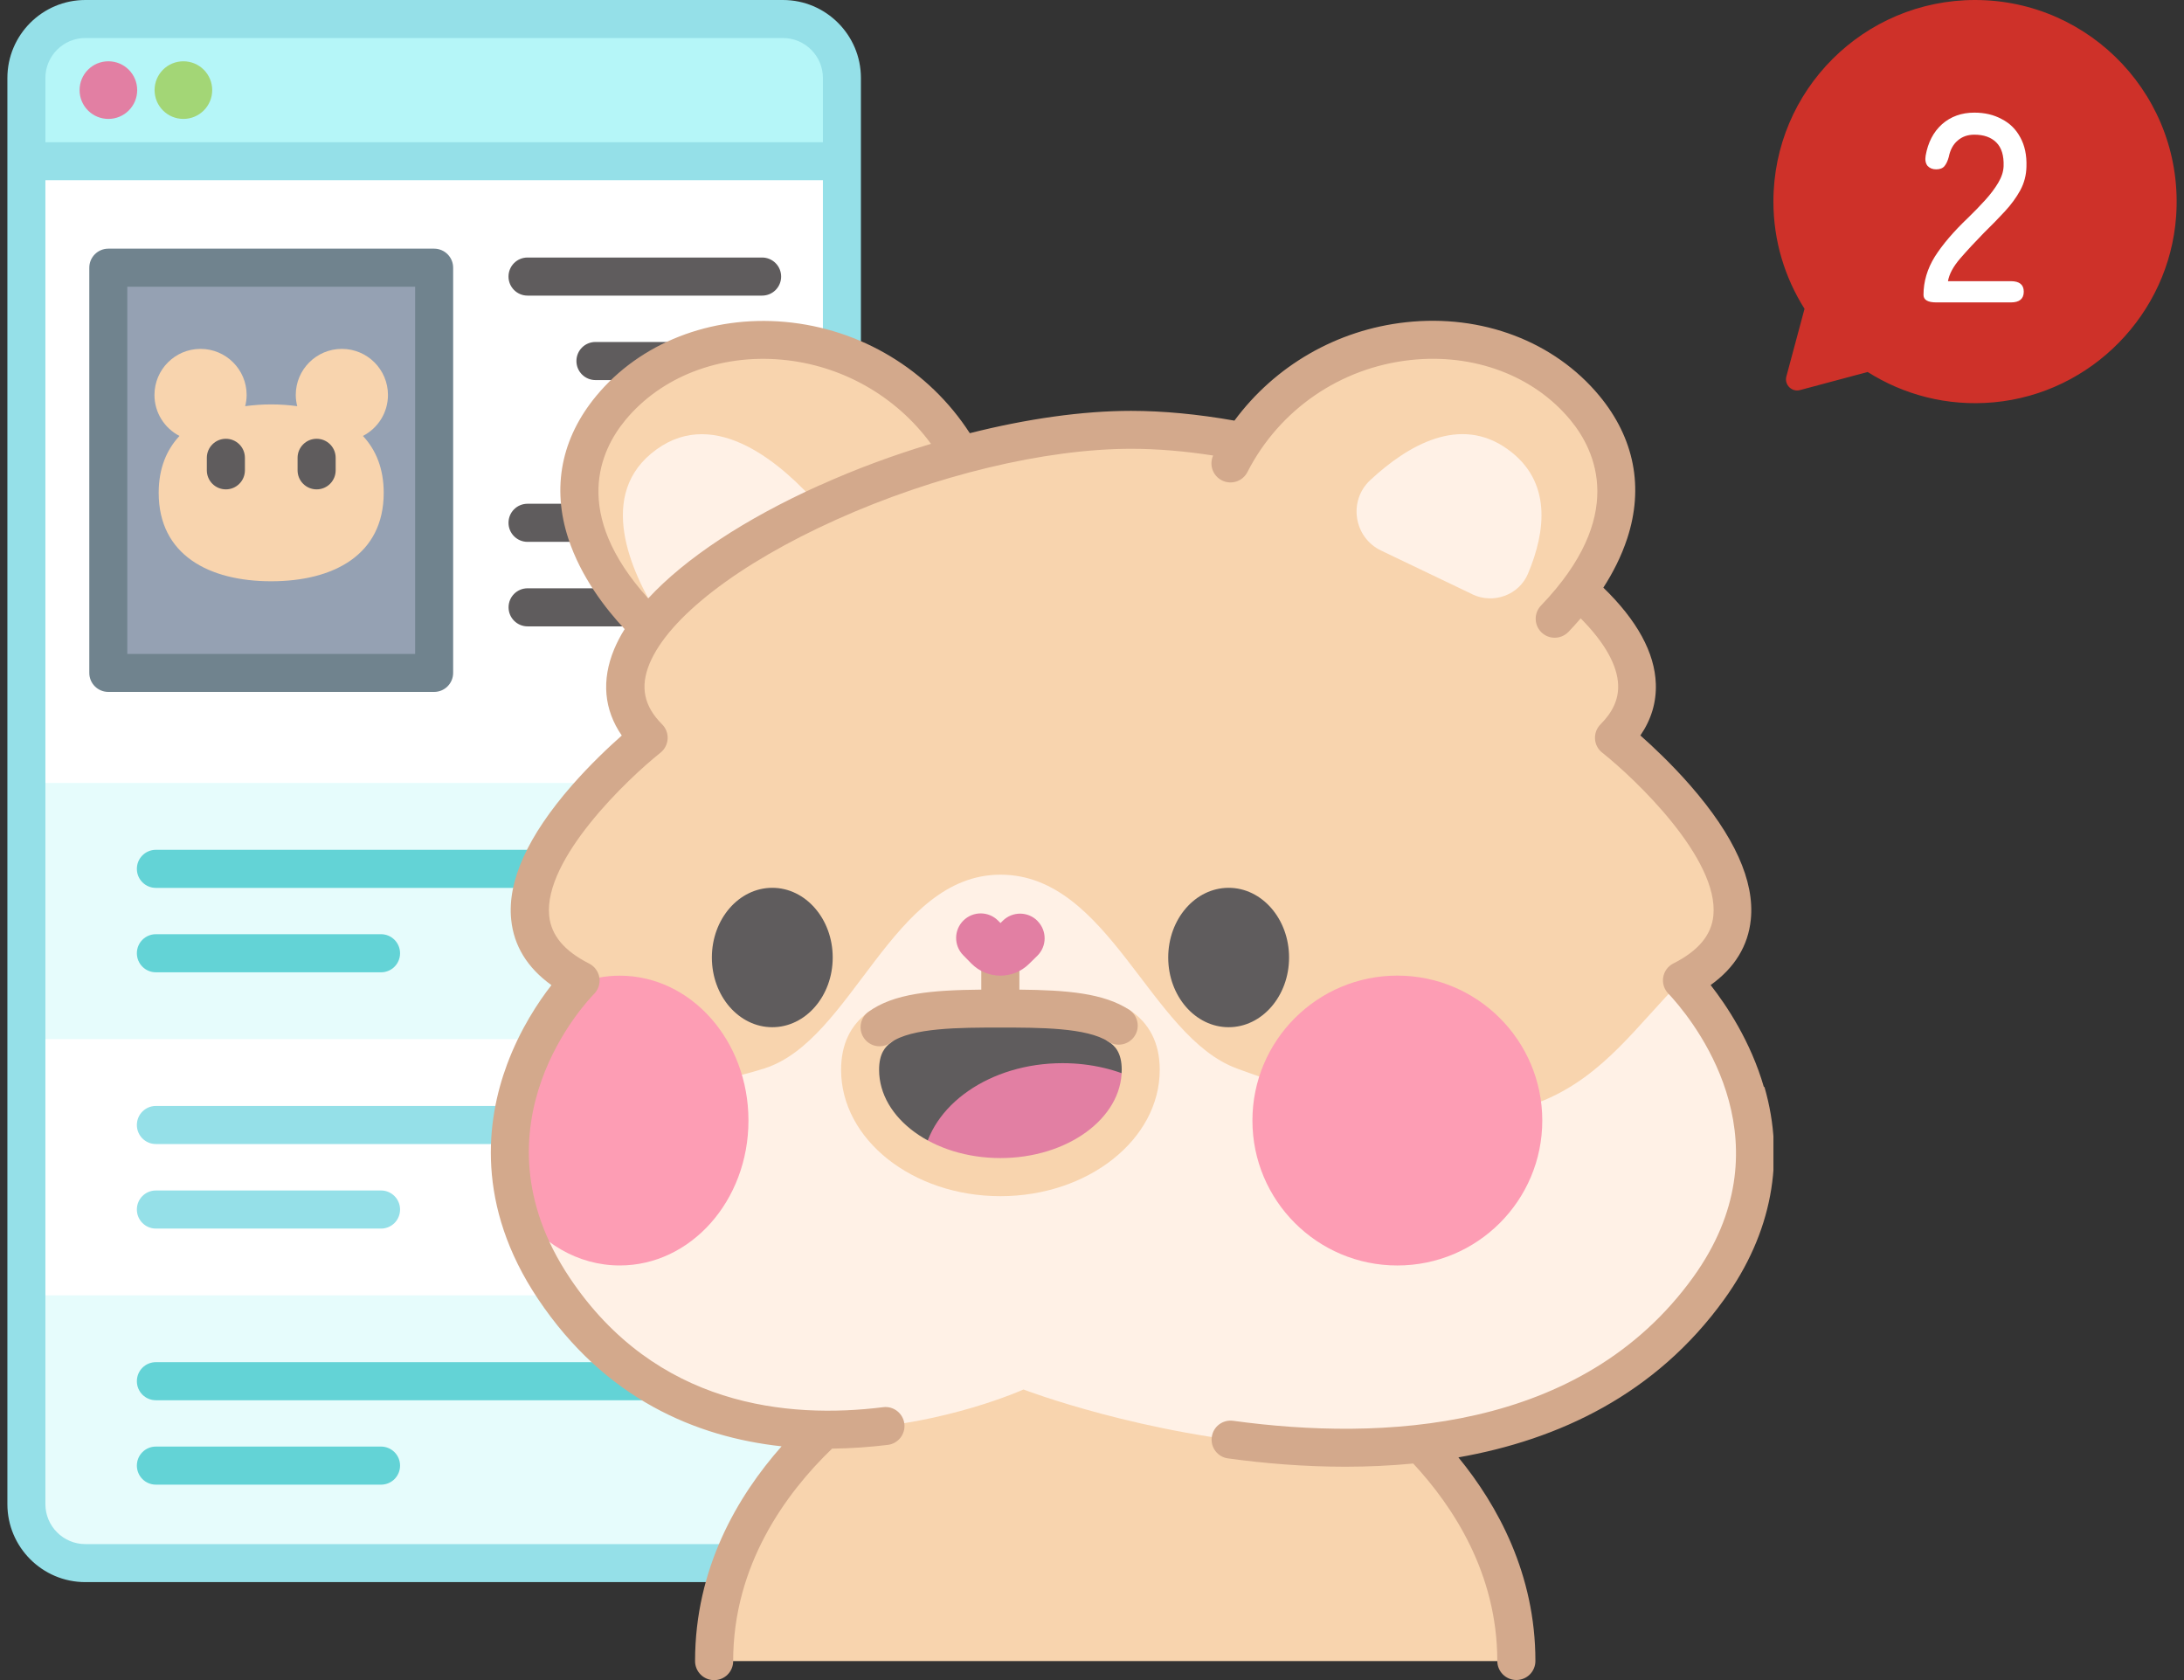 <svg width="130" height="100" viewBox="0 0 130 100" fill="none" xmlns="http://www.w3.org/2000/svg">
<rect x="0" y="0" width="130" height="100" fill="#333333" stroke="none"/>
<g clip-path="url(#clip0_133_1202)">
<path d="M1.573 4.639V9.593H50.111V4.639C50.111 2.701 48.539 1.129 46.6 1.129H5.079C3.14 1.129 1.569 2.701 1.569 4.639H1.573Z" fill="#B5F6F8"/>
<path d="M1.573 9.594H50.111V93.041H5.079C3.14 93.041 1.569 91.469 1.569 89.531V9.594H1.573Z" fill="white"/>
<path d="M50.115 46.602H1.573V61.849H50.115V46.602Z" fill="#E6FCFC"/>
<path d="M1.573 77.102H50.111V93.04H5.079C3.14 93.04 1.569 91.468 1.569 89.529V77.102H1.573Z" fill="#E6FCFC"/>
<path d="M46.605 0H5.079C2.521 0 0.44 2.082 0.44 4.639V89.53C0.44 92.088 2.521 94.17 5.079 94.17H50.111C50.735 94.17 51.245 93.665 51.245 93.036V4.639C51.245 2.082 49.163 0 46.605 0ZM2.702 4.639C2.702 3.33 3.769 2.263 5.079 2.263H46.605C47.915 2.263 48.982 3.33 48.982 4.639V8.464H2.702V4.639ZM48.982 91.907H5.079C3.769 91.907 2.702 90.84 2.702 89.53V10.727H48.982V91.907Z" fill="#95E0E8"/>
<path d="M25.843 15.938H6.448V40.054H25.843V15.938Z" fill="#95A1B3"/>
<path d="M25.84 41.184H6.448C5.824 41.184 5.315 40.68 5.315 40.051V15.934C5.315 15.31 5.82 14.801 6.448 14.801H25.84C26.464 14.801 26.973 15.306 26.973 15.934V40.051C26.973 40.675 26.468 41.184 25.84 41.184ZM7.577 38.922H24.711V17.068H7.577V38.922Z" fill="#70838E"/>
<path d="M45.363 17.595H31.401C30.777 17.595 30.268 17.09 30.268 16.462C30.268 15.833 30.773 15.328 31.401 15.328H45.363C45.987 15.328 46.496 15.833 46.496 16.462C46.496 17.09 45.991 17.595 45.363 17.595Z" fill="#5F5C5D"/>
<path d="M41.318 22.623H35.445C34.821 22.623 34.311 22.118 34.311 21.489C34.311 20.86 34.816 20.355 35.445 20.355H41.318C41.942 20.355 42.452 20.86 42.452 21.489C42.452 22.118 41.947 22.623 41.318 22.623Z" fill="#5F5C5D"/>
<path d="M45.363 32.252H31.401C30.777 32.252 30.268 31.747 30.268 31.118C30.268 30.489 30.773 29.984 31.401 29.984H45.363C45.987 29.984 46.496 30.489 46.496 31.118C46.496 31.747 45.991 32.252 45.363 32.252Z" fill="#5F5C5D"/>
<path d="M37.279 37.283H31.405C30.781 37.283 30.272 36.778 30.272 36.149C30.272 35.52 30.777 35.016 31.405 35.016H37.279C37.903 35.016 38.412 35.52 38.412 36.149C38.412 36.778 37.907 37.283 37.279 37.283Z" fill="#5F5C5D"/>
<path d="M41.118 52.849H9.28C8.656 52.849 8.147 52.344 8.147 51.716C8.147 51.087 8.652 50.582 9.28 50.582H41.118C41.742 50.582 42.252 51.087 42.252 51.716C42.252 52.344 41.747 52.849 41.118 52.849Z" fill="#63D3D6"/>
<path d="M22.675 57.873H9.28C8.656 57.873 8.147 57.368 8.147 56.739C8.147 56.11 8.652 55.605 9.28 55.605H22.68C23.303 55.605 23.813 56.11 23.813 56.739C23.813 57.368 23.308 57.873 22.68 57.873H22.675Z" fill="#63D3D6"/>
<path d="M41.118 68.095H9.28C8.656 68.095 8.147 67.591 8.147 66.962C8.147 66.333 8.652 65.828 9.28 65.828H41.118C41.742 65.828 42.252 66.333 42.252 66.962C42.252 67.591 41.747 68.095 41.118 68.095Z" fill="#95E0E8"/>
<path d="M22.675 73.127H9.28C8.656 73.127 8.147 72.622 8.147 71.993C8.147 71.364 8.652 70.859 9.28 70.859H22.68C23.303 70.859 23.813 71.364 23.813 71.993C23.813 72.622 23.308 73.127 22.68 73.127H22.675Z" fill="#95E0E8"/>
<path d="M41.118 83.345H9.28C8.656 83.345 8.147 82.841 8.147 82.212C8.147 81.583 8.652 81.078 9.28 81.078H41.118C41.742 81.078 42.252 81.583 42.252 82.212C42.252 82.841 41.747 83.345 41.118 83.345Z" fill="#63D3D6"/>
<path d="M22.675 88.369H9.28C8.656 88.369 8.147 87.864 8.147 87.235C8.147 86.606 8.652 86.102 9.28 86.102H22.68C23.303 86.102 23.813 86.606 23.813 87.235C23.813 87.864 23.308 88.369 22.68 88.369H22.675Z" fill="#63D3D6"/>
<path d="M23.093 23.509C23.093 21.994 21.864 20.766 20.349 20.766C18.834 20.766 17.605 21.994 17.605 23.509C17.605 23.738 17.639 23.962 17.691 24.176C17.191 24.109 16.677 24.071 16.143 24.071C15.61 24.071 15.091 24.109 14.595 24.176C14.648 23.962 14.681 23.743 14.681 23.509C14.681 21.994 13.452 20.766 11.937 20.766C10.422 20.766 9.194 21.994 9.194 23.509C9.194 24.572 9.799 25.491 10.684 25.948C9.908 26.777 9.446 27.892 9.446 29.335C9.446 33.036 12.447 34.598 16.143 34.598C19.84 34.598 22.84 33.036 22.84 29.335C22.84 27.892 22.378 26.777 21.602 25.948C22.488 25.491 23.093 24.572 23.093 23.509Z" fill="#F8D4AE"/>
<path d="M8.166 5.363C8.166 4.415 7.399 3.648 6.451 3.648C5.503 3.648 4.737 4.415 4.737 5.363C4.737 6.311 5.503 7.078 6.451 7.078C7.399 7.078 8.166 6.311 8.166 5.363Z" fill="#E27FA3"/>
<path d="M12.631 5.363C12.631 4.415 11.864 3.648 10.916 3.648C9.968 3.648 9.201 4.415 9.201 5.363C9.201 6.311 9.968 7.078 10.916 7.078C11.864 7.078 12.631 6.311 12.631 5.363Z" fill="#A3D676"/>
<path d="M13.444 29.128C12.82 29.128 12.311 28.623 12.311 27.994V27.251C12.311 26.627 12.816 26.117 13.444 26.117C14.073 26.117 14.578 26.622 14.578 27.251V27.994C14.578 28.618 14.073 29.128 13.444 29.128Z" fill="#5F5C5D"/>
<path d="M18.847 29.128C18.223 29.128 17.713 28.623 17.713 27.994V27.251C17.713 26.627 18.218 26.117 18.847 26.117C19.476 26.117 19.98 26.622 19.98 27.251V27.994C19.98 28.618 19.476 29.128 18.847 29.128Z" fill="#5F5C5D"/>
<path d="M100.38 58.671C100.241 58.514 100.151 58.418 100.108 58.38L100.094 58.366C108.744 53.979 96.05 43.919 96.05 43.919C98.66 41.309 97.345 38.127 93.944 35.15C95.864 32.549 97.712 28.367 94.326 24.275C89.343 18.259 78.811 18.964 73.991 26.28C71.681 25.837 69.418 25.585 67.323 25.585C64.183 25.585 60.673 26.142 57.186 27.085C52.628 19.026 41.525 18.045 36.361 24.28C32.093 29.429 36.137 34.721 38.162 36.831L39.696 36.098C37.066 38.794 36.261 41.585 38.595 43.919C38.595 43.919 25.896 53.984 34.547 58.361C34.547 58.361 34.48 58.428 34.365 58.556C33.922 59.042 32.77 60.409 31.812 62.405C30.664 64.796 29.793 68.093 30.755 71.855C31.145 73.394 31.846 75.013 32.96 76.685C37.352 83.249 43.587 85.059 49.06 85.097C46.131 87.822 42.501 92.49 42.501 98.868H90.229C90.229 93.104 87.261 88.741 84.532 85.94C90.967 85.212 97.35 82.706 101.68 76.69C107.939 67.997 101.785 60.266 100.38 58.675V58.671Z" fill="#F8D4AE"/>
<path d="M48.773 30.145C44.709 32.026 41.237 34.313 39.189 36.642C37.56 34.036 35.44 29.373 39.079 26.749C42.638 24.176 46.601 27.654 48.777 30.145H48.773Z" fill="#FFF1E6"/>
<path d="M101.681 76.684C89.454 93.655 60.922 82.705 60.922 82.705C60.922 82.705 42.54 91.002 32.961 76.684C29.127 70.939 30.194 65.776 31.813 62.404C35.653 64.685 39.94 65.338 45.484 63.599C50.762 61.941 53.077 52.062 59.555 52.062C66.033 52.062 68.433 61.689 73.625 63.599C92.212 70.434 94.855 63.599 100.1 58.355C100.1 58.355 100.109 58.369 100.114 58.374C100.157 58.417 100.247 58.512 100.385 58.664C101.791 60.255 107.945 67.986 101.686 76.679L101.681 76.684Z" fill="#FFF1E6"/>
<path d="M67.898 63.677C67.898 63.901 67.879 64.125 67.851 64.339C67.417 67.559 63.864 70.064 59.544 70.064C57.838 70.064 56.257 69.674 54.938 69.002C52.68 67.859 51.194 65.897 51.194 63.672C51.194 60.147 54.933 60.023 59.548 60.023C64.164 60.023 67.903 60.147 67.903 63.672L67.898 63.677Z" fill="#5F5C5D"/>
<path d="M67.849 64.344C67.415 67.563 63.862 70.069 59.542 70.069C57.837 70.069 56.255 69.678 54.936 69.007C55.369 65.791 58.923 63.281 63.248 63.281C64.948 63.281 66.534 63.672 67.849 64.344Z" fill="#E27FA3"/>
<path d="M59.548 71.198C54.318 71.198 50.065 67.825 50.065 63.676C50.065 62.176 50.612 61.018 51.699 60.228C52.203 59.861 52.913 59.971 53.28 60.475C53.647 60.98 53.537 61.69 53.032 62.057C52.703 62.295 52.327 62.695 52.327 63.676C52.327 66.572 55.566 68.93 59.548 68.93C63.53 68.93 66.769 66.572 66.769 63.676C66.769 62.652 66.369 62.247 65.974 61.995C65.45 61.652 65.302 60.952 65.645 60.428C65.988 59.904 66.689 59.756 67.213 60.099C68.422 60.89 69.032 62.09 69.032 63.676C69.032 67.82 64.778 71.198 59.548 71.198Z" fill="#F8D4AE"/>
<path d="M67.208 60.1C65.693 59.114 63.521 58.933 60.678 58.904V56.423C60.678 55.799 60.173 55.289 59.544 55.289C58.915 55.289 58.41 55.794 58.41 56.423V58.904C55.447 58.933 53.199 59.128 51.689 60.229C51.184 60.595 51.075 61.305 51.441 61.81C51.661 62.115 52.008 62.277 52.356 62.277C52.585 62.277 52.818 62.205 53.023 62.058C54.252 61.162 57.167 61.162 59.52 61.162C59.53 61.162 59.534 61.162 59.544 61.162C59.553 61.162 59.558 61.162 59.568 61.162C61.859 61.162 64.693 61.162 65.969 61.996C66.493 62.339 67.194 62.191 67.537 61.667C67.88 61.143 67.732 60.443 67.208 60.1Z" fill="#D3A98C"/>
<path d="M30.752 71.854C32.148 73.96 34.377 75.322 36.892 75.322C41.121 75.322 44.551 71.459 44.551 66.696C44.551 61.932 41.121 58.074 36.892 58.074C36.006 58.074 35.148 58.246 34.358 58.56C33.915 59.046 32.762 60.413 31.805 62.409C30.657 64.8 29.785 68.096 30.747 71.859L30.752 71.854Z" fill="#FD9DB4"/>
<path d="M83.175 75.323C87.939 75.323 91.802 71.461 91.802 66.697C91.802 61.932 87.939 58.07 83.175 58.07C78.411 58.07 74.549 61.932 74.549 66.697C74.549 71.461 78.411 75.323 83.175 75.323Z" fill="#FD9DB4"/>
<path d="M73.134 61.141C75.12 61.141 76.73 59.284 76.73 56.993C76.73 54.701 75.12 52.844 73.134 52.844C71.147 52.844 69.537 54.701 69.537 56.993C69.537 59.284 71.147 61.141 73.134 61.141Z" fill="#5F5C5D"/>
<path d="M45.97 61.141C47.956 61.141 49.566 59.284 49.566 56.993C49.566 54.701 47.956 52.844 45.97 52.844C43.983 52.844 42.373 54.701 42.373 56.993C42.373 59.284 43.983 61.141 45.97 61.141Z" fill="#5F5C5D"/>
<path d="M61.759 54.817C61.192 54.241 60.268 54.236 59.692 54.803L59.554 54.941L59.416 54.803C58.849 54.227 57.925 54.222 57.348 54.789C56.772 55.356 56.767 56.28 57.334 56.856L57.82 57.351C58.763 58.304 60.297 58.314 61.249 57.375L61.745 56.889C62.321 56.322 62.326 55.398 61.759 54.822V54.817Z" fill="#E27FA3"/>
<path d="M87.633 35.368L82.212 32.772C80.578 31.991 80.24 29.805 81.564 28.576C83.803 26.494 86.904 24.689 89.752 26.747C92.401 28.657 92.001 31.653 90.953 34.144C90.414 35.425 88.89 35.973 87.633 35.373V35.368Z" fill="#FFF1E6"/>
<path d="M104.992 64.7C104.206 61.985 102.772 59.846 101.824 58.632C103.258 57.603 104.058 56.293 104.215 54.731C104.449 52.44 103.234 49.753 100.605 46.743C99.5 45.48 98.385 44.432 97.642 43.775C98.29 42.832 98.599 41.803 98.561 40.703C98.499 38.85 97.447 36.925 95.437 34.977C95.999 34.106 96.508 33.12 96.861 32.043C97.856 29.004 97.28 26.07 95.198 23.555C92.517 20.321 88.211 18.682 83.676 19.182C79.561 19.635 75.888 21.774 73.478 25.036C71.296 24.651 69.229 24.455 67.324 24.455C64.433 24.455 61.117 24.927 57.726 25.784C55.292 22.017 51.233 19.563 46.718 19.159C42.298 18.768 38.101 20.411 35.491 23.565C33.409 26.08 32.833 29.014 33.828 32.053C34.572 34.325 36.029 36.216 37.182 37.445C36.929 37.845 36.725 38.245 36.558 38.64C35.791 40.488 35.953 42.246 37.01 43.78C36.267 44.437 35.148 45.485 34.043 46.747C31.414 49.758 30.194 52.444 30.428 54.735C30.585 56.298 31.39 57.608 32.824 58.636C32.052 59.627 30.961 61.256 30.18 63.362C28.96 66.644 28.289 71.731 32.023 77.313C36.024 83.291 41.459 85.535 46.523 86.087C43.884 89.074 41.373 93.361 41.373 98.872C41.373 99.496 41.878 100.005 42.507 100.005C43.136 100.005 43.641 99.501 43.641 98.872C43.641 93.156 46.77 88.883 49.528 86.225C50.686 86.211 51.8 86.13 52.848 86.001C53.468 85.925 53.906 85.358 53.83 84.739C53.753 84.12 53.186 83.677 52.567 83.758C46.885 84.468 39.035 83.71 33.914 76.061C27.817 66.934 35.053 59.475 35.358 59.165C35.615 58.908 35.734 58.546 35.677 58.189C35.62 57.831 35.396 57.522 35.072 57.355C33.586 56.603 32.809 55.674 32.69 54.511C32.347 51.134 37.353 46.362 39.311 44.804C39.563 44.604 39.721 44.304 39.74 43.98C39.759 43.656 39.64 43.342 39.411 43.113C38.33 42.032 38.092 40.884 38.663 39.502C39.802 36.759 43.946 33.558 49.752 30.943C55.63 28.294 62.208 26.713 67.338 26.713C68.853 26.713 70.491 26.846 72.211 27.113C71.963 27.661 72.182 28.309 72.725 28.59C73.283 28.876 73.964 28.657 74.25 28.099C76.155 24.379 79.78 21.888 83.943 21.431C87.72 21.016 91.283 22.35 93.474 24.998C95.003 26.846 96.813 30.743 91.726 36.044C91.293 36.497 91.307 37.211 91.759 37.645C91.978 37.854 92.26 37.959 92.54 37.959C92.836 37.959 93.136 37.84 93.36 37.611C93.588 37.373 93.836 37.102 94.089 36.806C95.513 38.24 96.28 39.598 96.318 40.779C96.346 41.617 96.003 42.38 95.27 43.113C95.041 43.342 94.922 43.656 94.941 43.98C94.96 44.304 95.113 44.599 95.37 44.799C97.328 46.352 102.329 51.115 101.986 54.502C101.867 55.664 101.091 56.593 99.605 57.346C99.281 57.508 99.057 57.817 98.999 58.174C98.942 58.532 99.061 58.894 99.314 59.151C99.323 59.16 99.414 59.251 99.557 59.413C101.262 61.342 106.383 68.249 100.786 76.018C94.122 85.263 82.219 85.773 73.402 84.568C72.782 84.482 72.211 84.915 72.13 85.535C72.044 86.154 72.478 86.725 73.097 86.806C75.283 87.106 77.651 87.302 80.089 87.302C81.418 87.302 82.766 87.24 84.119 87.111C86.486 89.655 89.125 93.656 89.125 98.862C89.125 99.486 89.63 99.996 90.259 99.996C90.888 99.996 91.393 99.491 91.393 98.862C91.393 93.689 89.144 89.598 86.81 86.745C92.764 85.697 98.552 83.005 102.634 77.337C105.459 73.417 106.287 69.044 105.025 64.691L104.992 64.7ZM48.804 28.876C44.308 30.9 40.769 33.253 38.582 35.62C33.986 30.533 35.739 26.794 37.23 24.998C39.363 22.421 42.836 21.078 46.513 21.407C50.095 21.726 53.329 23.569 55.416 26.418C53.182 27.089 50.948 27.913 48.809 28.88L48.804 28.876Z" fill="#D3A98C"/>
</g>
<g clip-path="url(#clip1_133_1202)">
<path d="M117.563 0C110.936 0 105.56 5.373 105.56 12C105.56 14.348 106.246 16.532 107.412 18.381L106.332 22.405C106.2 22.898 106.652 23.351 107.145 23.218L111.169 22.141C113.31 23.492 115.896 24.2 118.672 23.947C124.476 23.42 129.115 18.694 129.531 12.88C130.032 5.857 124.48 0 117.563 0Z" fill="#CE3129"/>
<path d="M115.262 18C114.75 18 114.494 17.851 114.494 17.552C114.494 16.763 114.718 16.005 115.166 15.28C115.625 14.555 116.286 13.781 117.15 12.96C117.513 12.608 117.849 12.261 118.158 11.92C118.478 11.568 118.74 11.221 118.942 10.88C119.145 10.539 119.252 10.208 119.262 9.888C119.284 9.259 119.14 8.789 118.83 8.48C118.521 8.171 118.084 8.016 117.518 8.016C117.124 8.016 116.793 8.133 116.526 8.368C116.26 8.592 116.084 8.917 115.998 9.344C115.934 9.579 115.849 9.76 115.742 9.888C115.636 10.016 115.47 10.08 115.246 10.08C115.033 10.08 114.862 10.011 114.734 9.872C114.617 9.723 114.58 9.52 114.622 9.264C114.761 8.475 115.086 7.851 115.598 7.392C116.121 6.933 116.761 6.704 117.518 6.704C118.137 6.704 118.681 6.832 119.15 7.088C119.63 7.333 119.998 7.696 120.254 8.176C120.521 8.656 120.644 9.237 120.622 9.92C120.612 10.421 120.489 10.891 120.254 11.328C120.02 11.755 119.716 12.171 119.342 12.576C118.969 12.981 118.553 13.408 118.094 13.856C117.582 14.379 117.113 14.885 116.686 15.376C116.27 15.856 116.025 16.309 115.95 16.736H119.694C120.206 16.736 120.462 16.944 120.462 17.36C120.462 17.787 120.206 18 119.694 18H115.262Z" fill="white"/>
</g>
<defs>
<clipPath id="clip0_133_1202">
<rect width="105.121" height="100" fill="white" transform="translate(0.44)"/>
</clipPath>
<clipPath id="clip1_133_1202">
<rect width="24" height="24" fill="white" transform="translate(105.56)"/>
</clipPath>
</defs>
</svg>
